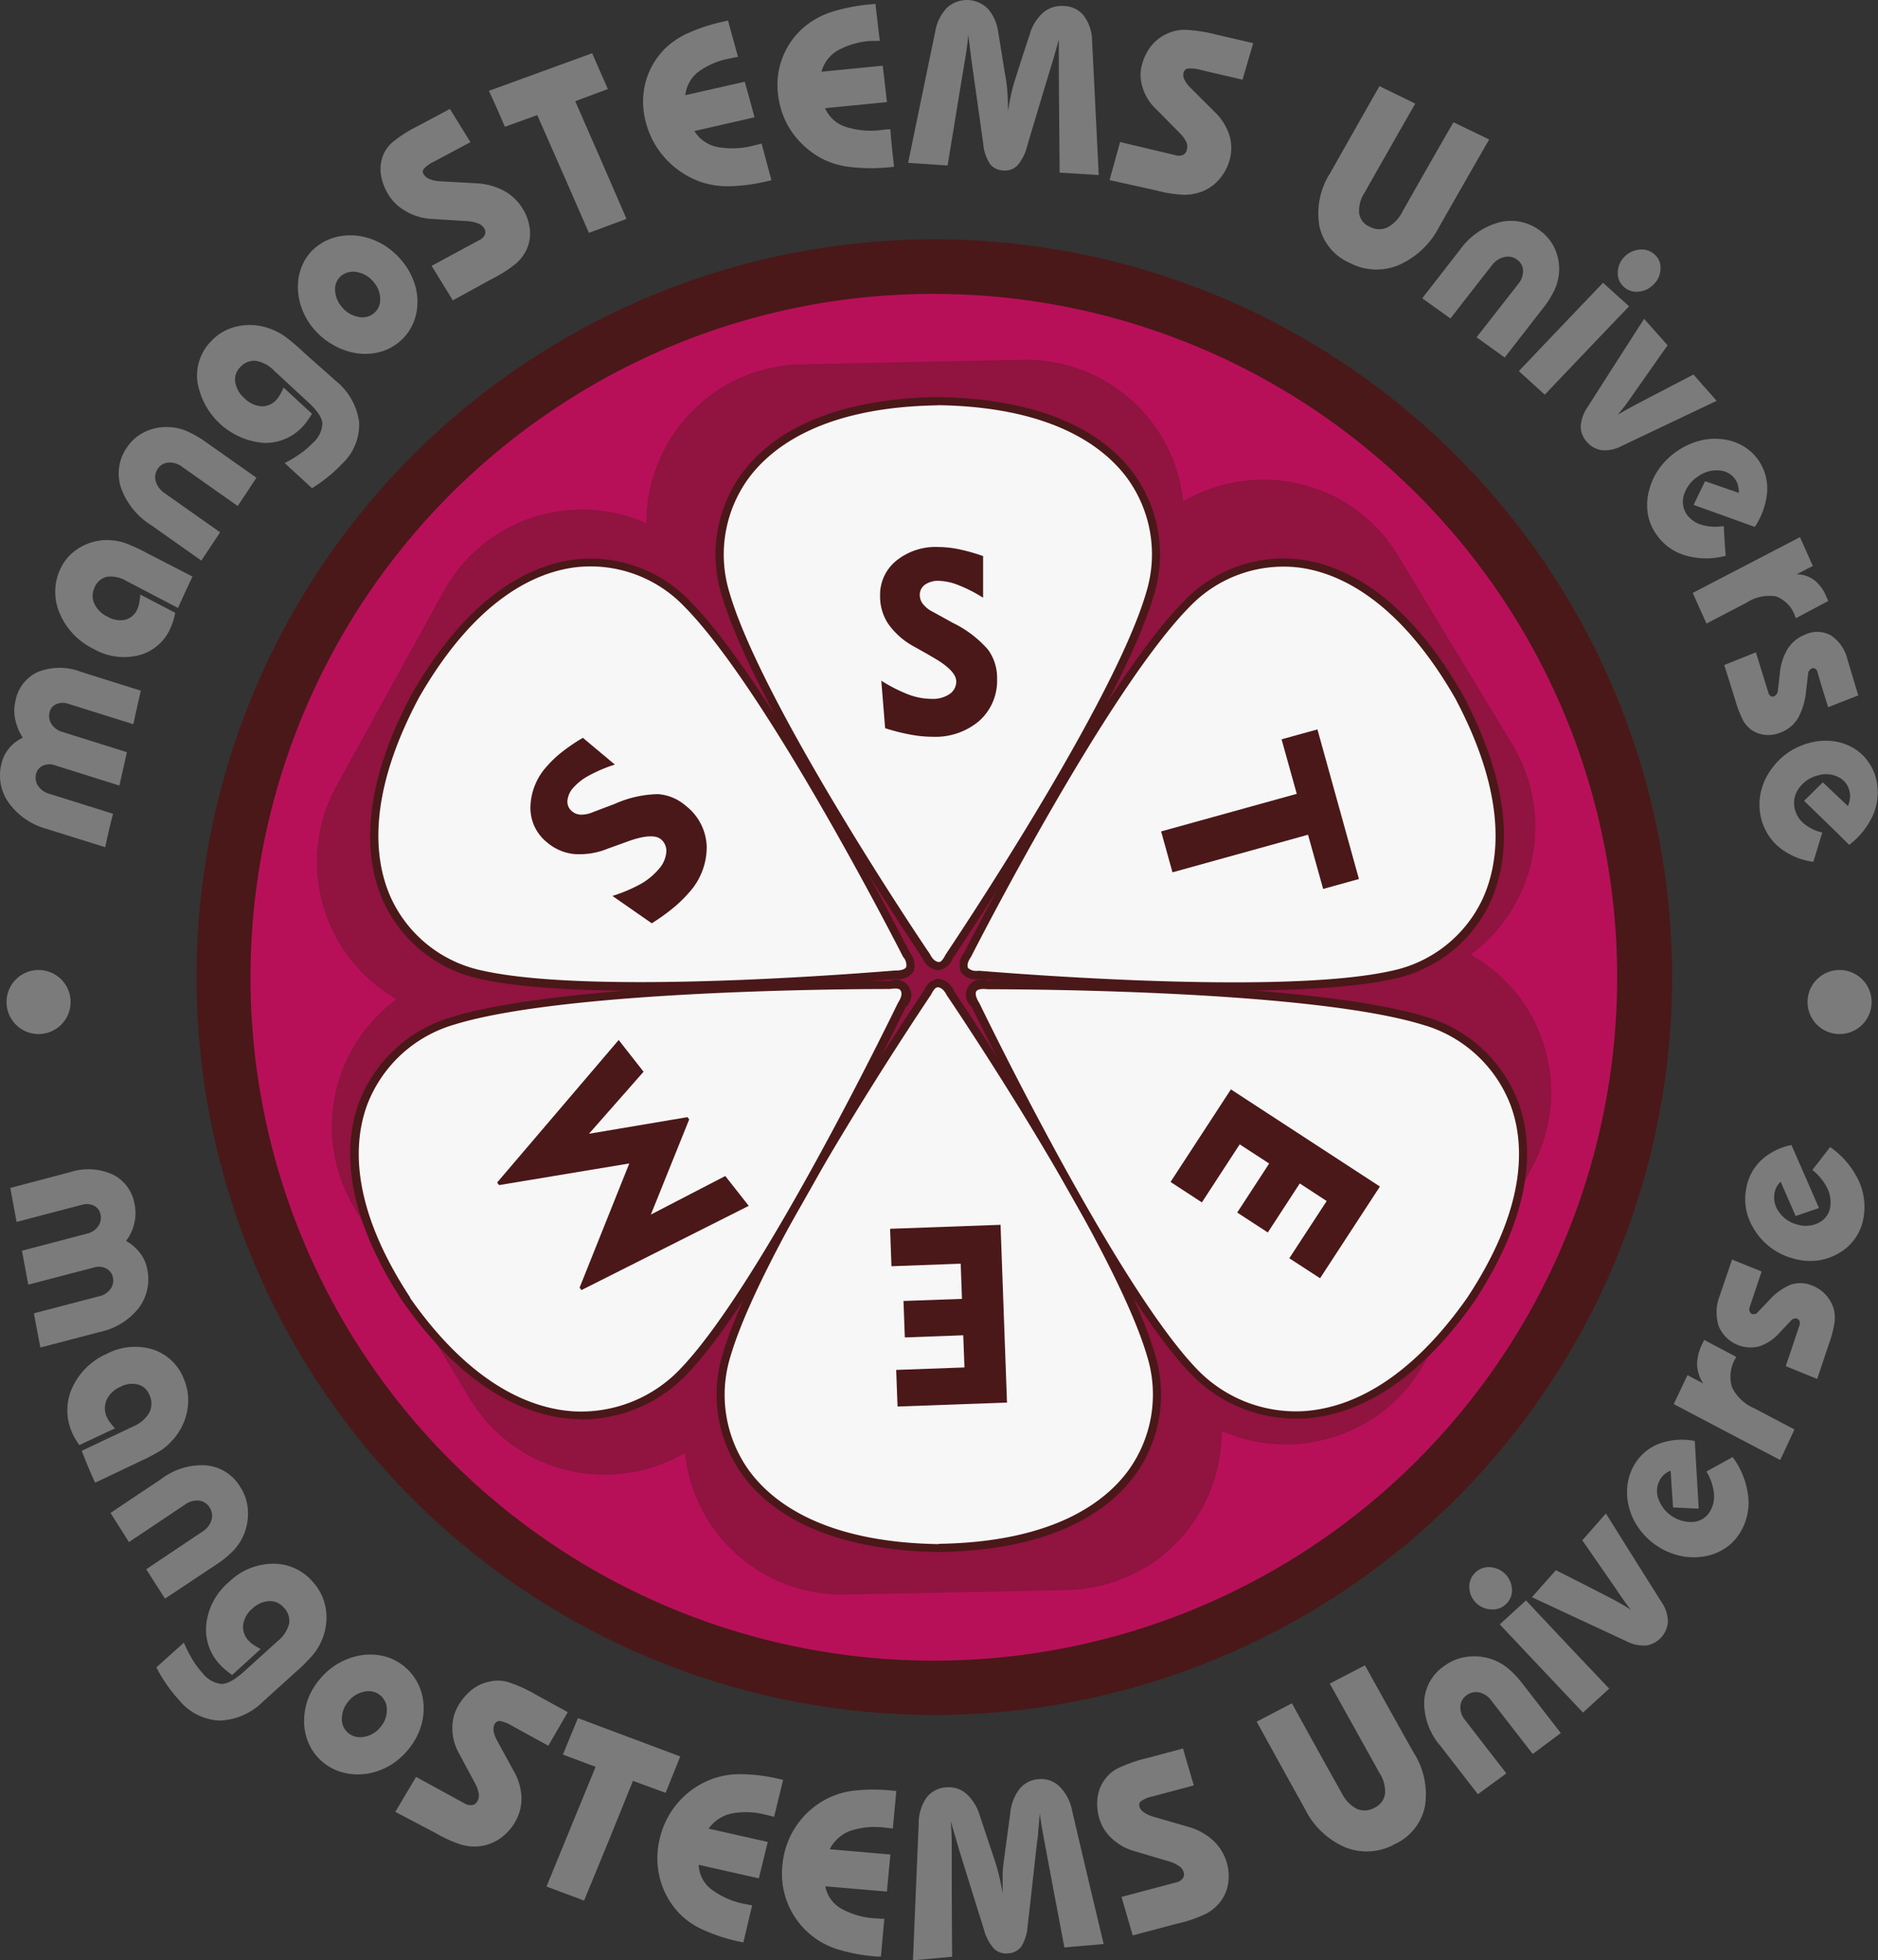 <svg id="圖層_1" data-name="圖層 1" xmlns="http://www.w3.org/2000/svg" viewBox="0 0 249.79 260.72"><rect x="0" y="0" width="249.79" height="260.72" fill="#333333" stroke="none"/><defs><style>.cls-1{fill:#7b7b7b;}.cls-2{fill:#b71059;}.cls-3{fill:#4a1818;}.cls-4{fill:#901340;}.cls-5{fill:#f7f7f7;}</style></defs><title>MSU_logo_circle (update)</title><path class="cls-1" d="M301.5,322.14l7.94-2.1a7.86,7.86,0,0,1,5.7.32,5.36,5.36,0,0,1,2.9,4,5.81,5.81,0,0,1-.05,2.49,6.24,6.24,0,0,1-1.09,2.34,5.88,5.88,0,0,1,1.85,1.6,4.85,4.85,0,0,1,.95,2.08,6.34,6.34,0,0,1-1.1,5.21,8.88,8.88,0,0,1-5.1,3.19l-8,2.09c-.29-1.52-.58-3-.86-4.55l8.74-2.28a2.5,2.5,0,0,0,1.43-.94,1.83,1.83,0,0,0,.34-1.51,1.66,1.66,0,0,0-.87-1.22,2.15,2.15,0,0,0-1.63-.15L303.89,335l-.84-4.51,8.7-2.29a2.4,2.4,0,0,0,1.42-.95,1.93,1.93,0,0,0,.34-1.54,1.64,1.64,0,0,0-.86-1.2,2.19,2.19,0,0,0-1.63-.13l-8.69,2.28C302.06,325.15,301.78,323.64,301.5,322.14Z" transform="translate(-300.13 -164.14)"/><path class="cls-1" d="M311,357.1l6.91-3.27A4.39,4.39,0,0,0,320,352a2.69,2.69,0,0,0,0-2.35,2.26,2.26,0,0,0-1.52-1.37,3.26,3.26,0,0,0-2.34.31,3.51,3.51,0,0,0-1.81,1.7,2.76,2.76,0,0,0,0,2.3,3.14,3.14,0,0,0,.37.64,10.2,10.2,0,0,0,.72.88l-4.74,2.23c-.22-.31-.41-.62-.58-.91a7.39,7.39,0,0,1-.42-.85,7.21,7.21,0,0,1,.08-5.91,9,9,0,0,1,4.55-4.46,8.11,8.11,0,0,1,6.12-.6,6.59,6.59,0,0,1,4.15,3.93,7.27,7.27,0,0,1,.45,4.25,7.94,7.94,0,0,1-2,3.94A7.67,7.67,0,0,1,321.6,357a24.6,24.6,0,0,1-2.82,1.49l-6,2.85C312.13,359.93,311.55,358.51,311,357.1Z" transform="translate(-300.13 -164.14)"/><path class="cls-1" d="M319.58,372.85l7.47-5a2.76,2.76,0,0,0,1.2-1.52,2,2,0,0,0-.24-1.69,1.9,1.9,0,0,0-1.41-.92,2.7,2.7,0,0,0-1.85.52l-7.47,5-2.45-3.88,6.79-4.54a8.85,8.85,0,0,1,6-1.78,5.91,5.91,0,0,1,4.48,2.89,6.29,6.29,0,0,1,1,3.06,7.18,7.18,0,0,1-.57,3.32,7,7,0,0,1-1.3,2,12.77,12.77,0,0,1-2.34,1.92l-6.81,4.53C321.23,375.45,320.41,374.15,319.58,372.85Z" transform="translate(-300.13 -164.14)"/><path class="cls-1" d="M335.18,390.39a8.62,8.62,0,0,1-5.84,2.59,7.39,7.39,0,0,1-5.41-2.75,19.63,19.63,0,0,1-3-4.33l3.66-3.29a17.66,17.66,0,0,0,1.12,2.22,11,11,0,0,0,1.3,1.76,3.76,3.76,0,0,0,2.58,1.52c.79,0,1.81-.58,3.06-1.71l4.42-4a4.34,4.34,0,0,0,1.52-2.34,2.53,2.53,0,0,0-.76-2.16,2.39,2.39,0,0,0-1.93-.81,3.58,3.58,0,0,0-2.21,1,3.43,3.43,0,0,0-1.22,2.16,2.61,2.61,0,0,0,.76,2.13,3.26,3.26,0,0,0,.57.49c.24.16.57.36,1,.59L331,386.92c-.34-.25-.65-.49-.9-.71a7.14,7.14,0,0,1-.68-.64,6.76,6.76,0,0,1-1.84-5.5,8.57,8.57,0,0,1,3-5.52,8.47,8.47,0,0,1,5.79-2.43,6.82,6.82,0,0,1,5.31,2.35,6.92,6.92,0,0,1,1.81,3.81,7.59,7.59,0,0,1-.69,4.3,7.41,7.41,0,0,1-1,1.6,22.23,22.23,0,0,1-2.27,2.28Z" transform="translate(-300.13 -164.14)"/><path class="cls-1" d="M342.62,387.53a9,9,0,0,1,5.48-3.23,7.79,7.79,0,0,1,3,.09,6.86,6.86,0,0,1,2.65,1.27,7,7,0,0,1,1.91,2.27,7.29,7.29,0,0,1,.8,2.9,8,8,0,0,1-.4,3.1,9,9,0,0,1-1.58,2.84,9.34,9.34,0,0,1-2.46,2.16,8.6,8.6,0,0,1-3,1.1,7.76,7.76,0,0,1-3.08-.1,6.89,6.89,0,0,1-2.7-1.29,6.59,6.59,0,0,1-1.86-2.24,7.23,7.23,0,0,1-.79-2.89,8.79,8.79,0,0,1,.42-3.16A8.94,8.94,0,0,1,342.62,387.53Zm3.82,2.93a3.54,3.54,0,0,0-.84,2.3,2.37,2.37,0,0,0,.91,1.92,2.51,2.51,0,0,0,2.14.44,3.51,3.51,0,0,0,2.11-1.31,3.39,3.39,0,0,0,.82-2.3,2.39,2.39,0,0,0-.93-1.94,2.46,2.46,0,0,0-2.11-.43A3.65,3.65,0,0,0,346.44,390.46Z" transform="translate(-300.13 -164.14)"/><path class="cls-1" d="M352.71,405.12l2.76-4.65,6.44,3.52a1.48,1.48,0,0,0,1,.23,1,1,0,0,0,.73-.54,1.49,1.49,0,0,0,.16-1,4.25,4.25,0,0,0-.48-1.35l-2.26-4.22a6.62,6.62,0,0,1-.76-3.11,5.72,5.72,0,0,1,.78-3,7.46,7.46,0,0,1,1.77-2.09,5.56,5.56,0,0,1,2.27-1.09,5,5,0,0,1,2.47,0,18.4,18.4,0,0,1,3.8,1.7l4.26,2.34-2.59,4.46-4.89-2.68a4.55,4.55,0,0,0-1.51-.6.71.71,0,0,0-.72.37,1.52,1.52,0,0,0-.16.95,4.05,4.05,0,0,0,.47,1.28c.75,1.37,1.49,2.74,2.24,4.1a7.56,7.56,0,0,1,1,3.51,6.14,6.14,0,0,1-.88,3.27,6.74,6.74,0,0,1-2,2.16,6,6,0,0,1-2.58,1,6.36,6.36,0,0,1-2.41-.16,16.65,16.65,0,0,1-3.49-1.55l-.28-.15Z" transform="translate(-300.13 -164.14)"/><path class="cls-1" d="M384.32,401q-3.22,8-6.5,15.92l-5-1.87q3.29-8,6.53-15.92L375,397.5c.66-1.62,1.32-3.23,2-4.85l13.61,5.1-1.95,4.84Z" transform="translate(-300.13 -164.14)"/><path class="cls-1" d="M399,422.49l-.55-.12a23.13,23.13,0,0,1-4.76-1.55,10.14,10.14,0,0,1-3.16-2.15,10.51,10.51,0,0,1-2.62-4.68,10.82,10.82,0,0,1,0-5.42,11.09,11.09,0,0,1,7.09-7.88,10.86,10.86,0,0,1,3.81-.58,22.48,22.48,0,0,1,4.94.63l.54.12-1.2,4.93-.43-.13-.66-.15a10.23,10.23,0,0,0-4.62-.16,5.09,5.09,0,0,0-3,2l7.87,1.77c-.4,1.61-.79,3.23-1.19,4.84l-8-1.8a4.27,4.27,0,0,0,1.61,3.2,10.54,10.54,0,0,0,4.5,2l.62.13.38.07Z" transform="translate(-300.13 -164.14)"/><path class="cls-1" d="M417.3,424.36l-.56,0a24.37,24.37,0,0,1-5-.9,10.52,10.52,0,0,1-7.53-11.34,10.93,10.93,0,0,1,5.88-8.73,10.59,10.59,0,0,1,3.7-1.1,23.45,23.45,0,0,1,5,0l.56.05c-.16,1.68-.31,3.36-.47,5l-.44-.06-.68-.07a10.26,10.26,0,0,0-4.61.46,5.07,5.07,0,0,0-2.66,2.42l8.07.7c-.16,1.64-.31,3.29-.46,4.93l-8.2-.7a4.33,4.33,0,0,0,2.07,2.94,10.61,10.61,0,0,0,4.76,1.33l.63.05.39,0Z" transform="translate(-300.13 -164.14)"/><path class="cls-1" d="M421.56,424.86q.38-9,.76-18.09a6.09,6.09,0,0,1,1-3.48,3.49,3.49,0,0,1,2.6-1.43,3.63,3.63,0,0,1,2.71.82,6.33,6.33,0,0,1,1.82,2.93q1,3,2,6c.19.58.38,1.22.55,1.93s.33,1.51.49,2.42c0-.92,0-1.74,0-2.47s.1-1.39.18-2l.84-6.25a6.17,6.17,0,0,1,1.24-3.19,3.57,3.57,0,0,1,2.52-1.28,3.47,3.47,0,0,1,2.81,1,6.23,6.23,0,0,1,1.66,3.24q2.07,8.85,4.19,17.69l-5.23.45c-.86-4.57-1.73-9.14-2.58-13.71-.14-.71-.26-1.41-.38-2.09s-.22-1.33-.31-2q-.12,1.41-.21,2.34c0,.61-.12,1.17-.18,1.65q-.6,5.46-1.22,10.93a6,6,0,0,1-.82,2.72,2.33,2.33,0,0,1-1.76.95,2.38,2.38,0,0,1-1.91-.63,6.29,6.29,0,0,1-1.33-2.54q-1.65-5.27-3.28-10.54c-.19-.64-.54-1.85-1.06-3.63l-.07-.22a36.81,36.81,0,0,1,.13,3.73,2.07,2.07,0,0,0,0,.36q0,7,.05,13.92Z" transform="translate(-300.13 -164.14)"/><path class="cls-1" d="M450.79,421.55q-.74-2.57-1.49-5.12l7.25-1.92a1.52,1.52,0,0,0,.89-.53.94.94,0,0,0,.12-.87,1.49,1.49,0,0,0-.62-.79,4.55,4.55,0,0,0-1.34-.62l-4.76-1.41a7.17,7.17,0,0,1-2.85-1.66,5.7,5.7,0,0,1-1.63-2.6,6.73,6.73,0,0,1-.26-2.67,5.14,5.14,0,0,1,.82-2.32,5,5,0,0,1,1.8-1.67,19.54,19.54,0,0,1,4-1.41l4.76-1.27c.47,1.64.95,3.27,1.44,4.91l-5.47,1.46a4.32,4.32,0,0,0-1.52.61.66.66,0,0,0-.25.74,1.48,1.48,0,0,0,.59.77,4.21,4.21,0,0,0,1.29.59l4.63,1.34a8.19,8.19,0,0,1,3.29,1.81,6.47,6.47,0,0,1,2,5.74,5.22,5.22,0,0,1-1.07,2.46,5.94,5.94,0,0,1-1.83,1.53,17.45,17.45,0,0,1-3.65,1.28l-.33.08Z" transform="translate(-300.13 -164.14)"/><path class="cls-1" d="M481.68,385.63q3.22,5.82,6.49,11.63a10.21,10.21,0,0,1,1.48,7.15,7.1,7.1,0,0,1-4,5,7.68,7.68,0,0,1-6.55.44,10.69,10.69,0,0,1-5.39-5.1q-3.24-5.82-6.43-11.63l4.69-2.44q3.28,6,6.61,11.92a4.69,4.69,0,0,0,2,2.11,2.58,2.58,0,0,0,2.35-.13,2.43,2.43,0,0,0,1.42-1.83,4.42,4.42,0,0,0-.72-2.77q-3.33-6-6.63-11.92Z" transform="translate(-300.13 -164.14)"/><path class="cls-1" d="M504,397.42q-2.76-3.54-5.5-7.09a2.72,2.72,0,0,0-1.6-1.09,2,2,0,0,0-1.69.37,1.93,1.93,0,0,0-.84,1.49,2.64,2.64,0,0,0,.63,1.81q2.73,3.54,5.49,7.09l-3.79,2.77c-1.66-2.15-3.33-4.3-5-6.45a8.77,8.77,0,0,1-2.14-5.87,6.05,6.05,0,0,1,2.65-4.72,6.49,6.49,0,0,1,3-1.23,7.24,7.24,0,0,1,3.37.33,7,7,0,0,1,2.08,1.16,13.22,13.22,0,0,1,2.07,2.2l5,6.45Z" transform="translate(-300.13 -164.14)"/><path class="cls-1" d="M496.39,377.25a3,3,0,0,1-.83-2.06,2.56,2.56,0,0,1,.84-1.93,2.52,2.52,0,0,1,2-.68,3.11,3.11,0,0,1,2.84,3,2.51,2.51,0,0,1-.82,1.93,2.56,2.56,0,0,1-2,.68A3,3,0,0,1,496.39,377.25Zm14.29,14.66q-5.56-5.87-11.07-11.73L503.1,377q5.5,5.87,11.07,11.73Z" transform="translate(-300.13 -164.14)"/><path class="cls-1" d="M514.15,376.58c.44.23.89.47,1.35.73s1,.56,1.53.92c-.29-.38-.6-.79-.92-1.24s-.66-.94-1-1.46L510.59,369l3.14-3.57q3.66,5.87,7.37,11.74a4.85,4.85,0,0,1,.88,2.56,3.43,3.43,0,0,1-2.86,3.26,5,5,0,0,1-2.65-.56l-12.58-5.86,3.18-3.59C509.43,374.15,511.78,375.37,514.15,376.58Z" transform="translate(-300.13 -164.14)"/><path class="cls-1" d="M530.59,357.93a10.94,10.94,0,0,1,2.08,5.34,7.6,7.6,0,0,1-1.21,4.9,6.38,6.38,0,0,1-2.05,2,7,7,0,0,1-2.8,1,8.15,8.15,0,0,1-3.15-.14,9.22,9.22,0,0,1-3-1.33,9.08,9.08,0,0,1-2.34-2.28,8.31,8.31,0,0,1-1.34-2.91,7.46,7.46,0,0,1-.16-3,6.83,6.83,0,0,1,1-2.73,6.48,6.48,0,0,1,3.25-2.65,8.88,8.88,0,0,1,4.68-.34l.52,9-3.41-.16c-.11-1.63-.22-3.26-.32-4.89a2.68,2.68,0,0,0-.76.43,2.63,2.63,0,0,0-.57.63,3,3,0,0,0-.33,2.59,4.62,4.62,0,0,0,4.63,3.17,2.82,2.82,0,0,0,2.2-1.3,3.9,3.9,0,0,0,.59-2.47,7,7,0,0,0-1-2.94Z" transform="translate(-300.13 -164.14)"/><path class="cls-1" d="M536.91,358.32q-7.11-3.72-14.16-7.44c.62-1.28,1.22-2.57,1.83-3.85l2.11,1.12a4.71,4.71,0,0,1-.83-2.48,6.31,6.31,0,0,1,.7-2.82l.24-.5,4.25,2.25-.08.19a4.87,4.87,0,0,0-.48,3.84,5.89,5.89,0,0,0,3,2.83l5.32,2.8C538.18,355.61,537.54,357,536.91,358.32Z" transform="translate(-300.13 -164.14)"/><path class="cls-1" d="M537.65,345.84q.9-2.65,1.78-5.29a1.15,1.15,0,0,0,.07-.66.57.57,0,0,0-.36-.37.52.52,0,0,0-.37,0,.61.61,0,0,0-.34.17l-1.59,1.69a6.23,6.23,0,0,1-2.73,1.83,4.59,4.59,0,0,1-5.38-2.7,6.05,6.05,0,0,1,.15-4.07q.82-2.4,1.63-4.78l3.93,1.59L532.85,338a.75.75,0,0,0,0,.55.54.54,0,0,0,.34.35.61.61,0,0,0,.36,0,.45.45,0,0,0,.31-.17l1.53-1.6a7.81,7.81,0,0,1,2.93-2.13,4.06,4.06,0,0,1,2.9.14,4.77,4.77,0,0,1,2.81,3.09,4.88,4.88,0,0,1,.12,1.72,14.63,14.63,0,0,1-.76,2.94l-1.56,4.65Z" transform="translate(-300.13 -164.14)"/><path class="cls-1" d="M543.55,316.7a11.32,11.32,0,0,1,3.75,4.36,8.33,8.33,0,0,1,.68,5.12,6.64,6.64,0,0,1-3.23,4.61,7.5,7.5,0,0,1-2.85,1,8.11,8.11,0,0,1-3.12-.23,8.77,8.77,0,0,1-2.91-1.33,8.61,8.61,0,0,1-2.24-2.3,8,8,0,0,1-1.22-2.81,7.43,7.43,0,0,1,0-3,6.66,6.66,0,0,1,2-3.69,8.28,8.28,0,0,1,4-2l3.66,8.38-3.1,1.06q-1-2.28-2-4.56a3.05,3.05,0,0,0-.53.68,2.78,2.78,0,0,0-.28.81,3.27,3.27,0,0,0,.63,2.59,4.14,4.14,0,0,0,2.43,1.62,3.78,3.78,0,0,0,2.83-.25,2.76,2.76,0,0,0,1.5-2,4.27,4.27,0,0,0-.36-2.56,7.12,7.12,0,0,0-2-2.45Z" transform="translate(-300.13 -164.14)"/><path class="cls-1" d="M314.12,276.82l-7.83-2.45a9.18,9.18,0,0,1-4.94-3.38,6.24,6.24,0,0,1-1.07-5.09,5.08,5.08,0,0,1,1-2.17,5.18,5.18,0,0,1,1.88-1.47,7.38,7.38,0,0,1-1-2.41,5.45,5.45,0,0,1,0-2.34,5.29,5.29,0,0,1,3-4,7.88,7.88,0,0,1,5.78,0l7.92,2.49c-.34,1.49-.68,3-1,4.46l-8.63-2.71a2.21,2.21,0,0,0-1.63.05,1.55,1.55,0,0,0-.89,1.15,1.91,1.91,0,0,0,.3,1.53,2.5,2.5,0,0,0,1.4,1l8.6,2.7-1,4.44-8.58-2.7a2.12,2.12,0,0,0-1.63.07,1.63,1.63,0,0,0-.89,1.17,1.91,1.91,0,0,0,.31,1.53,2.57,2.57,0,0,0,1.39,1l8.56,2.68C314.77,273.86,314.44,275.34,314.12,276.82Z" transform="translate(-300.13 -164.14)"/><path class="cls-1" d="M323.81,245,317,241.44a4.13,4.13,0,0,0-2.66-.59,2.34,2.34,0,0,0-1.65,1.49,2.44,2.44,0,0,0,0,2.11,3.64,3.64,0,0,0,1.75,1.71,3.25,3.25,0,0,0,2.38.4,2.43,2.43,0,0,0,1.61-1.48,4.07,4.07,0,0,0,.21-.71,9.38,9.38,0,0,0,.15-1.15l4.65,2.42c-.07.38-.17.73-.26,1.05a8.66,8.66,0,0,1-.33.88,6.3,6.3,0,0,1-4.21,3.71,8.13,8.13,0,0,1-6.09-.85,9.23,9.23,0,0,1-4.44-4.63,7.14,7.14,0,0,1,0-5.88,6.37,6.37,0,0,1,2.72-3A7,7,0,0,1,315,236a7.16,7.16,0,0,1,1.83.39,22.71,22.71,0,0,1,2.9,1.34l6,3.09Q324.74,242.91,323.81,245Z" transform="translate(-300.13 -164.14)"/><path class="cls-1" d="M331.75,231.44l-7.38-5.2a2.75,2.75,0,0,0-1.84-.58,1.8,1.8,0,0,0-1.42.85,1.94,1.94,0,0,0-.26,1.67,2.9,2.9,0,0,0,1.19,1.56l7.37,5.2q-1.26,1.88-2.5,3.76l-6.7-4.73a9.68,9.68,0,0,1-4-5,6,6,0,0,1,.8-5.31,5.85,5.85,0,0,1,2.35-2.06,6.63,6.63,0,0,1,3.22-.66,7,7,0,0,1,2.31.5,14,14,0,0,1,2.64,1.51l6.71,4.73Z" transform="translate(-300.13 -164.14)"/><path class="cls-1" d="M344.82,214.82a8.45,8.45,0,0,1,3.08,5.52,7.16,7.16,0,0,1-2.27,5.49,19.83,19.83,0,0,1-4,3.24L338,225.73a18.5,18.5,0,0,0,2.1-1.27,11.36,11.36,0,0,0,1.63-1.4,3.63,3.63,0,0,0,1.28-2.64c-.07-.78-.73-1.74-2-2.89l-4.39-4.06a4.41,4.41,0,0,0-2.48-1.34,2.47,2.47,0,0,0-2.09.88,2.26,2.26,0,0,0-.62,2,3.62,3.62,0,0,0,1.23,2.11,3.56,3.56,0,0,0,2.26,1.06,2.54,2.54,0,0,0,2-.9,3.34,3.34,0,0,0,.43-.59c.14-.25.31-.59.5-1l3.78,3.49c-.22.36-.43.67-.63.94a6.3,6.3,0,0,1-.57.71,6.7,6.7,0,0,1-5.29,2.21,9.72,9.72,0,0,1-8.75-8.12,6.53,6.53,0,0,1,1.83-5.41,6.69,6.69,0,0,1,3.64-2,7.7,7.7,0,0,1,4.37.42,8.24,8.24,0,0,1,1.71.89,25.83,25.83,0,0,1,2.48,2.09Z" transform="translate(-300.13 -164.14)"/><path class="cls-1" d="M341.82,207.83a9.1,9.1,0,0,1-1.6-2.81,8.41,8.41,0,0,1-.46-3.12,7.08,7.08,0,0,1,.75-2.85,6.27,6.27,0,0,1,1.84-2.19,6.87,6.87,0,0,1,2.7-1.24,7.91,7.91,0,0,1,3.07-.06,9.1,9.1,0,0,1,3,1.13,9.81,9.81,0,0,1,2.49,2.16,9.27,9.27,0,0,1,1.6,2.82,7.7,7.7,0,0,1,.43,3.07,6.87,6.87,0,0,1-.77,2.85,6.56,6.56,0,0,1-1.88,2.22,6.65,6.65,0,0,1-2.64,1.22,7.75,7.75,0,0,1-3,.06,9,9,0,0,1-3-1.13A9.41,9.41,0,0,1,341.82,207.83Zm3.75-2.9a3.67,3.67,0,0,0,2.11,1.33,2.44,2.44,0,0,0,2.11-.4,2.32,2.32,0,0,0,.91-1.9,3.43,3.43,0,0,0-.85-2.28,3.7,3.7,0,0,0-2.12-1.33,2.54,2.54,0,0,0-2.14.42,2.24,2.24,0,0,0-.89,1.88A3.54,3.54,0,0,0,345.57,204.93Z" transform="translate(-300.13 -164.14)"/><path class="cls-1" d="M360.36,204.09l-2.82-4.59,6.38-3.45a1.43,1.43,0,0,0,.71-.71.94.94,0,0,0-.12-.86,1.58,1.58,0,0,0-.8-.63,4.5,4.5,0,0,0-1.46-.3l-4.94-.31a7.45,7.45,0,0,1-3.18-1,6.29,6.29,0,0,1-2.3-2.15,7.14,7.14,0,0,1-1-2.53,4.94,4.94,0,0,1,.14-2.42,4.46,4.46,0,0,1,1.27-2,17.1,17.1,0,0,1,3.46-2.23l4.27-2.28q1.38,2.22,2.73,4.42l-4.89,2.61a4.21,4.21,0,0,0-1.3.92.63.63,0,0,0,0,.78,1.59,1.59,0,0,0,.78.61,4.48,4.48,0,0,0,1.4.28l4.83.27a8.63,8.63,0,0,1,3.65,1,6.64,6.64,0,0,1,2.49,2.39,6.43,6.43,0,0,1,.94,2.7,5.1,5.1,0,0,1-.38,2.61,5.7,5.7,0,0,1-1.34,1.87,16.6,16.6,0,0,1-3.13,2.05l-.29.15Z" transform="translate(-300.13 -164.14)"/><path class="cls-1" d="M376.64,177.6q3.44,7.83,6.82,15.65l-5,1.86q-3.41-7.83-6.87-15.66L367.28,181q-1-2.39-2.12-4.78l13.73-5c.7,1.59,1.4,3.17,2.09,4.76Z" transform="translate(-300.13 -164.14)"/><path class="cls-1" d="M402.74,188.11l-.54.13a24.75,24.75,0,0,1-4.95.67,11.37,11.37,0,0,1-3.85-.55,11.67,11.67,0,0,1-4.63-3,11.26,11.26,0,0,1-2.68-4.75,10.47,10.47,0,0,1-.15-5.32,9.91,9.91,0,0,1,2.55-4.59,10.32,10.32,0,0,1,3.15-2.15A23.78,23.78,0,0,1,396.4,167l.56-.13q.66,2.41,1.33,4.83l-.45.08-.66.14a10.23,10.23,0,0,0-4.24,1.83,4.59,4.59,0,0,0-1.66,3.05l7.91-1.79q.66,2.36,1.3,4.73l-8,1.83a4.67,4.67,0,0,0,3,2.11,11,11,0,0,0,4.95-.2l.61-.15.38-.09Z" transform="translate(-300.13 -164.14)"/><path class="cls-1" d="M419.05,186.32l-.56.06a24.2,24.2,0,0,1-5,0,11.18,11.18,0,0,1-3.75-1,11.34,11.34,0,0,1-4.16-3.52,10.72,10.72,0,0,1-1.94-5,10.08,10.08,0,0,1,3.9-9.48,10.87,10.87,0,0,1,3.46-1.73,24.25,24.25,0,0,1,5-.94l.57-.06c.19,1.64.38,3.29.58,4.93l-.46,0-.69,0a10.51,10.51,0,0,0-4.48,1.29,4.74,4.74,0,0,0-2.13,2.81l8.15-.8c.19,1.61.38,3.23.56,4.84l-8.23.81a4.55,4.55,0,0,0,2.67,2.46,11.17,11.17,0,0,0,5,.42l.63-.07.39,0C418.67,183,418.86,184.67,419.05,186.32Z" transform="translate(-300.13 -164.14)"/><path class="cls-1" d="M420.92,185.8q1.79-8.72,3.6-17.43a6,6,0,0,1,1.6-3.23,3.93,3.93,0,0,1,5.45.21,6,6,0,0,1,1.34,3.11c.33,2,.65,4.08,1,6.12.1.58.17,1.23.22,1.94s.07,1.52.07,2.42c.14-.89.29-1.69.45-2.39a17.72,17.72,0,0,1,.52-1.9c.63-2,1.28-4,1.92-5.93a6.06,6.06,0,0,1,1.8-2.91,3.78,3.78,0,0,1,2.77-.87,3.46,3.46,0,0,1,2.66,1.33,5.77,5.77,0,0,1,1.07,3.39q.45,8.88.88,17.76l-5.2-.32q-.06-6.84-.11-13.67c0-.72,0-1.41,0-2.09s0-1.32,0-1.94l-.62,2.23c-.18.6-.33,1.12-.48,1.58q-1.58,5.22-3.13,10.43a6.11,6.11,0,0,1-1.28,2.51,2.35,2.35,0,0,1-1.9.66,2.29,2.29,0,0,1-1.76-.89,5.87,5.87,0,0,1-.88-2.65q-.75-5.36-1.51-10.72c-.09-.64-.24-1.87-.47-3.67l0-.23c-.07,1-.24,2.22-.48,3.64a2.81,2.81,0,0,0-.06.35c-.75,4.5-1.48,9-2.22,13.51Z" transform="translate(-300.13 -164.14)"/><path class="cls-1" d="M447.71,188.09c.47-1.69.94-3.37,1.4-5.06l7.29,1.73a1.6,1.6,0,0,0,1.05,0A1,1,0,0,0,458,184a1.4,1.4,0,0,0-.1-1,4,4,0,0,0-.84-1.15l-3.38-3.42a6.48,6.48,0,0,1-1.6-2.73,5.31,5.31,0,0,1-.05-3,6.89,6.89,0,0,1,1.19-2.41,5.66,5.66,0,0,1,2-1.6,5.56,5.56,0,0,1,2.48-.59,20.42,20.42,0,0,1,4.25.65l4.87,1.13q-.72,2.43-1.42,4.86l-5.57-1.3a5,5,0,0,0-1.65-.19.72.72,0,0,0-.62.53,1.35,1.35,0,0,0,.1.93,4.08,4.08,0,0,0,.81,1.1l3.31,3.3a7.41,7.41,0,0,1,1.88,3.06,5.83,5.83,0,0,1,0,3.31,6.46,6.46,0,0,1-1.37,2.52,5.79,5.79,0,0,1-2.24,1.6,6.9,6.9,0,0,1-2.39.45,17.29,17.29,0,0,1-3.82-.6l-.32-.07Z" transform="translate(-300.13 -164.14)"/><path class="cls-1" d="M498.2,182.69q-3.34,5.82-6.64,11.61a11.05,11.05,0,0,1-5.42,5.11,7.66,7.66,0,0,1-6.52-.32,6.94,6.94,0,0,1-4-4.87,9.93,9.93,0,0,1,1.43-7.05q3.26-5.78,6.56-11.57l4.76,2.32q-3.4,5.94-6.75,11.86a4.35,4.35,0,0,0-.71,2.75,2.29,2.29,0,0,0,1.39,1.76,2.65,2.65,0,0,0,2.37.1,4.82,4.82,0,0,0,2-2.11q3.36-5.94,6.78-11.88Z" transform="translate(-300.13 -164.14)"/><path class="cls-1" d="M496.53,209l5.53-7.08a2.67,2.67,0,0,0,.65-1.8,1.82,1.82,0,0,0-.81-1.45,2,2,0,0,0-1.7-.34,2.88,2.88,0,0,0-1.63,1.09q-2.77,3.54-5.52,7.08l-3.75-2.69,5-6.43a9.53,9.53,0,0,1,5.24-3.67,6.39,6.39,0,0,1,5.4,1.08,6.08,6.08,0,0,1,2,2.44,6.52,6.52,0,0,1,.55,3.22,6.66,6.66,0,0,1-.6,2.26,12.74,12.74,0,0,1-1.62,2.54l-5,6.44Z" transform="translate(-300.13 -164.14)"/><path class="cls-1" d="M502.15,213.5q5.57-5.87,11.2-11.75l3.46,3.13q-5.65,5.9-11.21,11.75Zm14-15.16a3.13,3.13,0,0,1,2.05-1,2.52,2.52,0,0,1,2,.64,2.3,2.3,0,0,1,.79,1.9,2.92,2.92,0,0,1-.88,2.05,3.18,3.18,0,0,1-2,1,2.52,2.52,0,0,1-2-.64,2.37,2.37,0,0,1-.8-1.9A3,3,0,0,1,516.15,198.34Z" transform="translate(-300.13 -164.14)"/><path class="cls-1" d="M517.32,216.63c-.28.41-.58.83-.89,1.26s-.7.89-1.12,1.4l1.34-.77,1.59-.85,7.14-3.72c1,1.17,2.06,2.33,3.08,3.5l-12.62,6a4.89,4.89,0,0,1-2.63.57,3.13,3.13,0,0,1-2-1.1,3,3,0,0,1-.83-2.09,5,5,0,0,1,.91-2.54q3.73-5.86,7.52-11.74c1.05,1.17,2.08,2.34,3.12,3.51Z" transform="translate(-300.13 -164.14)"/><path class="cls-1" d="M529.66,238.06a10,10,0,0,1-5.54-.1,7.09,7.09,0,0,1-3.85-3,6.56,6.56,0,0,1-1-2.7,7.48,7.48,0,0,1,.23-3,8.64,8.64,0,0,1,1.39-2.9,9.54,9.54,0,0,1,2.38-2.27,9.38,9.38,0,0,1,3-1.35,8.16,8.16,0,0,1,3.15-.16,7,7,0,0,1,2.75,1,6.43,6.43,0,0,1,2,2,6.67,6.67,0,0,1,1,4.07,10.06,10.06,0,0,1-1.63,4.57l-8.15-2.93,1.53-3.15,4.48,1.55a2.81,2.81,0,0,0-.08-.88A2.24,2.24,0,0,0,531,228a2.75,2.75,0,0,0-2.16-1.28,4.11,4.11,0,0,0-2.83.77,4.53,4.53,0,0,0-1.87,2.38,3,3,0,0,0,.26,2.56,3.64,3.64,0,0,0,2,1.49,6.4,6.4,0,0,0,3,.18C529.47,235.41,529.56,236.73,529.66,238.06Z" transform="translate(-300.13 -164.14)"/><path class="cls-1" d="M525.28,243l14.26-7.42,1.71,3.83-2.15,1.11a4,4,0,0,1,2.35.78,5.53,5.53,0,0,1,1.63,2.27l.22.5L539,246.36l-.08-.19a4.33,4.33,0,0,0-2.53-2.7,5.5,5.5,0,0,0-3.94.82l-5.34,2.78C526.49,245.72,525.89,244.38,525.28,243Z" transform="translate(-300.13 -164.14)"/><path class="cls-1" d="M533.68,250.9c.54,1.76,1.09,3.52,1.63,5.28a1.07,1.07,0,0,0,.33.54.47.47,0,0,0,.49,0,.66.66,0,0,0,.29-.24,1,1,0,0,0,.17-.37l.27-2.4a7.52,7.52,0,0,1,1.07-3.31,4.84,4.84,0,0,1,2.32-1.87,3.76,3.76,0,0,1,3.41.12,5.3,5.3,0,0,1,2.2,3.2q.72,2.4,1.43,4.78l-4,1.57c-.48-1.57-1-3.15-1.43-4.72a.71.71,0,0,0-.31-.42.52.52,0,0,0-.47,0,.65.65,0,0,0-.29.24.67.67,0,0,0-.15.35c-.09.77-.18,1.53-.28,2.29a9.35,9.35,0,0,1-1.07,3.7,4.59,4.59,0,0,1-2.33,1.93,4.29,4.29,0,0,1-2.06.31,3.94,3.94,0,0,1-1.85-.69A4.27,4.27,0,0,1,532,260a15.72,15.72,0,0,1-1.08-2.79q-.72-2.31-1.45-4.62Z" transform="translate(-300.13 -164.14)"/><path class="cls-1" d="M541.32,278.76a9,9,0,0,1-4.81-2.16,7.29,7.29,0,0,1-2.27-4.34,7.55,7.55,0,0,1,.14-2.95,8.18,8.18,0,0,1,1.31-2.81,9.1,9.1,0,0,1,2.28-2.27,9.33,9.33,0,0,1,2.93-1.31,8.38,8.38,0,0,1,3.09-.2,7.09,7.09,0,0,1,2.81,1,6.34,6.34,0,0,1,2,2,6.62,6.62,0,0,1,1,2.68,7.54,7.54,0,0,1-.62,4.31,10.4,10.4,0,0,1-3.09,3.8c-2-2-4-3.91-6-5.86l2.49-2.46,3.33,3.15a3.2,3.2,0,0,0,.26-.87,2.54,2.54,0,0,0,0-.87,2.71,2.71,0,0,0-1.41-2.05,3.61,3.61,0,0,0-2.76-.3,4.35,4.35,0,0,0-2.5,1.6,3.28,3.28,0,0,0-.71,2.56,3.65,3.65,0,0,0,1.15,2.16,5.57,5.57,0,0,0,2.57,1.29Z" transform="translate(-300.13 -164.14)"/><path class="cls-1" d="M309.52,297.41a4.26,4.26,0,1,1-4.26-4.26A4.26,4.26,0,0,1,309.52,297.41Z" transform="translate(-300.13 -164.14)"/><path class="cls-1" d="M549.07,297.41a4.26,4.26,0,1,1-4.26-4.26A4.26,4.26,0,0,1,549.07,297.41Z" transform="translate(-300.13 -164.14)"/><path class="cls-2" d="M374.55,213.77a94.51,94.51,0,1,0,130.12,30.52,94.51,94.51,0,0,0-130.12-30.52" transform="translate(-300.13 -164.14)"/><path class="cls-3" d="M424.51,392.23a98.13,98.13,0,1,1,51.57-14.71,98.19,98.19,0,0,1-51.57,14.71m-.31-189a90.3,90.3,0,0,0-47.72,13.62h0a90.89,90.89,0,1,0,47.72-13.62" transform="translate(-300.13 -164.14)"/><path class="cls-4" d="M364.25,299.76a21,21,0,0,1-19.33-31.18l14.19-25.77a21,21,0,0,1,23.34-10.32,20.79,20.79,0,0,1,13,9.44L429.36,297Z" transform="translate(-300.13 -164.14)"/><path class="cls-4" d="M350.38,271.59l14.19-25.78a14.82,14.82,0,0,1,25.6-.62l28.33,46L364,293.54a14.81,14.81,0,0,1-13.61-22" transform="translate(-300.13 -164.14)"/><path class="cls-4" d="M391.68,357.12a21.28,21.28,0,0,1-16.11,2.57,20.85,20.85,0,0,1-13-9.57l-15.23-25.18A21,21,0,0,1,364.74,293l64.63-1.81L399.21,349a21,21,0,0,1-7.53,8.15" transform="translate(-300.13 -164.14)"/><path class="cls-4" d="M367.87,346.9l-15.22-25.18a14.82,14.82,0,0,1,12.27-22.48l54-1.52-25.26,48.37a14.82,14.82,0,0,1-25.82.81" transform="translate(-300.13 -164.14)"/><path class="cls-4" d="M452.63,372.5A21,21,0,0,1,442,375.63l-29.41.59a21,21,0,0,1-18.94-31l30.74-56.88,34.95,55a20.8,20.8,0,0,1,2.77,15.92,21.26,21.26,0,0,1-9.45,13.28" transform="translate(-300.13 -164.14)"/><path class="cls-4" d="M441.85,369.4l-29.42.6a14.83,14.83,0,0,1-13.34-21.87l25.71-47.54,29.26,46.05a14.82,14.82,0,0,1-12.21,22.76" transform="translate(-300.13 -164.14)"/><path class="cls-4" d="M389.39,244.88A20.85,20.85,0,0,1,386.61,229a21.33,21.33,0,0,1,9.46-13.29,21.09,21.09,0,0,1,10.65-3.12l29.42-.6A21,21,0,0,1,455.08,243l-30.74,56.88Z" transform="translate(-300.13 -164.14)"/><path class="cls-4" d="M394.64,241.54a14.82,14.82,0,0,1,12.21-22.76l29.42-.6A14.81,14.81,0,0,1,449.6,240l-25.7,47.55Z" transform="translate(-300.13 -164.14)"/><path class="cls-4" d="M482.27,353.11a21.3,21.3,0,0,1-16,2.58,20.81,20.81,0,0,1-13-9.45l-33.89-55.06,65.11-2.76a21,21,0,0,1,19.33,31.17l-14.19,25.78a21.17,21.17,0,0,1-7.32,7.74" transform="translate(-300.13 -164.14)"/><path class="cls-4" d="M498.32,316.59l-14.19,25.77a14.82,14.82,0,0,1-25.6.63L430.2,297l54.51-2.31a14.81,14.81,0,0,1,13.61,21.95" transform="translate(-300.13 -164.14)"/><path class="cls-4" d="M494.45,292A21.17,21.17,0,0,1,484,295.16L419.33,297l30.16-57.76a21.07,21.07,0,0,1,7.53-8.16,21.33,21.33,0,0,1,16.11-2.56,20.81,20.81,0,0,1,13,9.57l15.23,25.17A21.15,21.15,0,0,1,494.45,292" transform="translate(-300.13 -164.14)"/><path class="cls-4" d="M483.78,288.94l-54,1.51L455,242.09a14.81,14.81,0,0,1,25.81-.81l15.23,25.17a14.82,14.82,0,0,1-12.27,22.49" transform="translate(-300.13 -164.14)"/><path class="cls-5" d="M424.87,217.5c-25.1.39-31.45,14.63-28.23,25.64,4.51,15.42,26.71,48.2,26.71,48.2.42.86.95,1.26,1.52,1.31s1.09-.45,1.52-1.31c0,0,22.19-32.78,26.7-48.2,3.22-11-3.13-25.25-28.22-25.64" transform="translate(-300.13 -164.14)"/><path class="cls-3" d="M424.92,293.2a2.55,2.55,0,0,1-2.07-1.61c-.18-.27-22.25-33-26.73-48.3a18.33,18.33,0,0,1,2.68-16.17c3.33-4.51,10.55-9.93,26.06-10.17h0c15.52.24,22.74,5.66,26.06,10.17a18.37,18.37,0,0,1,2.69,16.17c-4.48,15.33-26.56,48-26.78,48.36a2.46,2.46,0,0,1-1.92,1.55m-.05-75.15c-15.06.23-22,5.42-25.18,9.72A17.24,17.24,0,0,0,397.17,243c4.43,15.16,26.41,47.73,26.63,48,.35.7.71,1,1.12,1.08s.66-.38,1-1c.25-.39,22.23-33,26.66-48.12a17.24,17.24,0,0,0-2.51-15.21c-3.18-4.3-10.13-9.49-25.18-9.72" transform="translate(-300.13 -164.14)"/><path class="cls-5" d="M425,370c25.09-.39,31.44-14.64,28.22-25.64-4.51-15.42-26.7-48.21-26.7-48.21-.43-.86-1-1.26-1.52-1.31s-1.09.45-1.52,1.31c0,0-22.2,32.79-26.71,48.21-3.21,11,3.13,25.25,28.23,25.64" transform="translate(-300.13 -164.14)"/><path class="cls-3" d="M424.93,294.31a2.54,2.54,0,0,1,2.07,1.62c.19.27,22.26,33,26.74,48.29a18.31,18.31,0,0,1-2.69,16.17c-3.32,4.51-10.54,9.93-26.05,10.17h0c-15.51-.24-22.73-5.66-26.05-10.17a18.31,18.31,0,0,1-2.69-16.17c4.48-15.32,26.55-48,26.77-48.35a2.48,2.48,0,0,1,1.92-1.56m.06,75.16c15.05-.24,22-5.42,25.18-9.73a17.24,17.24,0,0,0,2.52-15.21c-4.44-15.16-26.42-47.72-26.64-48-.35-.69-.71-1-1.12-1.07s-.66.38-1,1c-.26.39-22.24,32.95-26.67,48.11a17.24,17.24,0,0,0,2.52,15.21c3.18,4.31,10.12,9.49,25.18,9.73" transform="translate(-300.13 -164.14)"/><path class="cls-3" d="M417.35,254.67a20.21,20.21,0,0,0,3.72,1.88,8.81,8.81,0,0,0,3,.54,3.93,3.93,0,0,0,2.36-.64,2,2,0,0,0,.89-1.66c0-1-1.06-2.06-3.16-3.26l-.79-.46-1.6-.9a10.06,10.06,0,0,1-3.46-3,6.58,6.58,0,0,1-1.12-3.77,5.82,5.82,0,0,1,2.15-4.68,8.3,8.3,0,0,1,5.56-1.83,14.43,14.43,0,0,1,2.73.29,24.67,24.67,0,0,1,3.26.92v5.54a18.48,18.48,0,0,0-3.24-1.66,7.67,7.67,0,0,0-2.61-.59,3.09,3.09,0,0,0-1.88.51,1.66,1.66,0,0,0-.69,1.4,1.91,1.91,0,0,0,.41,1.16,3.61,3.61,0,0,0,1.23,1l2.77,1.53a14.65,14.65,0,0,1,4.67,3.56,6.34,6.34,0,0,1,1.2,3.87,7.16,7.16,0,0,1-2.35,5.58,9,9,0,0,1-6.26,2.13,15.88,15.88,0,0,1-2.87-.28,26.6,26.6,0,0,1-3.41-.86Z" transform="translate(-300.13 -164.14)"/><path class="cls-5" d="M355.39,256.69c-11.83,22.14-2.44,34.59,8.74,37.11,15.67,3.53,55.11,0,55.11,0a2,2,0,0,0,1.88-.7,2,2,0,0,0-.41-2s-17.91-35.31-29.21-46.73c-8.07-8.15-23.6-9.5-36.11,12.26" transform="translate(-300.13 -164.14)"/><path class="cls-3" d="M385.42,295.91c-8.23,0-16.17-.39-21.41-1.57a18.36,18.36,0,0,1-12.84-10.19c-2.33-5.1-3.57-14,3.74-27.72v0c7.73-13.44,16-17.13,21.53-17.85a18.31,18.31,0,0,1,15.45,5.49c11.23,11.35,29.13,46.51,29.31,46.86a2.47,2.47,0,0,1,.43,2.43,2.57,2.57,0,0,1-2.42,1c-.21,0-17.58,1.54-33.79,1.54m-29.55-39c-7.09,13.29-5.93,21.88-3.7,26.74a17.24,17.24,0,0,0,12.08,9.58c15.41,3.47,54.54,0,54.94,0,.77,0,1.25-.12,1.48-.46a1.63,1.63,0,0,0-.41-1.34c-.22-.42-18-35.42-29.15-46.65a17.25,17.25,0,0,0-14.52-5.17c-5.31.69-13.21,4.25-20.72,17.3" transform="translate(-300.13 -164.14)"/><path class="cls-5" d="M494.14,256.69c11.83,22.14,2.45,34.59-8.74,37.11-15.67,3.53-55.1,0-55.1,0a2,2,0,0,1-1.89-.7,2,2,0,0,1,.41-2s17.92-35.31,29.22-46.73c8.06-8.15,23.6-9.5,36.1,12.26" transform="translate(-300.13 -164.14)"/><path class="cls-3" d="M464.11,295.91c-16.22,0-33.6-1.52-33.86-1.55a2.4,2.4,0,0,1-2.29-.92,2.52,2.52,0,0,1,.41-2.59c.14-.29,18.05-35.45,29.28-46.8a18.29,18.29,0,0,1,15.44-5.49c5.55.72,13.8,4.41,21.53,17.85v0c7.31,13.68,6.06,22.62,3.73,27.72a18.36,18.36,0,0,1-12.84,10.19c-5.24,1.18-13.18,1.57-21.41,1.57m-33.84-2.64c.47,0,39.6,3.47,55,0a17.24,17.24,0,0,0,12.08-9.58c2.23-4.87,3.39-13.45-3.7-26.74-7.5-13-15.41-16.61-20.71-17.3a17.27,17.27,0,0,0-14.53,5.17c-11.11,11.23-28.93,46.23-29.11,46.59-.44.64-.56,1.12-.4,1.5a1.65,1.65,0,0,0,1.36.36" transform="translate(-300.13 -164.14)"/><path class="cls-5" d="M354.2,337c13.87,19.73,29.28,17.57,37,9.37,11.1-11.75,28.87-48.61,28.87-48.61a2.07,2.07,0,0,0,.39-2.08,2.12,2.12,0,0,0-2.05-.55s-42-.17-58,4.77c-11.25,3.47-19.71,16.54-6.2,37.1" transform="translate(-300.13 -164.14)"/><path class="cls-3" d="M377.14,352.86c-.27,0-.53,0-.79,0-5.58-.35-14-3.31-22.6-15.54v0c-8.32-12.64-7.78-21.46-5.83-26.66a18.79,18.79,0,0,1,12.33-11.25c15.92-4.91,57.78-4.82,58.23-4.81a2.06,2.06,0,0,1,2.12,3.48c-.14.31-17.91,37-28.95,48.67a19.34,19.34,0,0,1-14.5,6.16m-22.48-16.15c8.35,11.89,16.43,14.76,21.77,15.09A18.22,18.22,0,0,0,390.81,346c10.92-11.55,28.57-48.1,28.76-48.48.45-.7.57-1.21.38-1.59s-.71-.35-1.47-.25c-.51,0-42.18-.12-57.92,4.73A17.66,17.66,0,0,0,349,311c-1.87,5-2.37,13.44,5.7,25.73" transform="translate(-300.13 -164.14)"/><path class="cls-5" d="M495.79,337c-13.86,19.73-29.28,17.57-37,9.37-11.1-11.75-28.87-48.61-28.87-48.61a2.07,2.07,0,0,1-.39-2.08,2.13,2.13,0,0,1,2.05-.55s42-.17,58,4.77c11.25,3.47,19.71,16.54,6.2,37.1" transform="translate(-300.13 -164.14)"/><path class="cls-3" d="M458.35,346.7c-11-11.67-28.81-48.36-29-48.67a2.06,2.06,0,0,1,2.12-3.48c.45,0,42.31-.1,58.23,4.81a18.79,18.79,0,0,1,12.33,11.25c1.95,5.2,2.49,14-5.82,26.66l0,0c-8.6,12.23-17,15.19-22.6,15.54q-.39,0-.78,0a19.37,19.37,0,0,1-14.51-6.16M501,311a17.69,17.69,0,0,0-11.61-10.56c-15.74-4.84-57.41-4.73-57.92-4.73-.76-.1-1.27,0-1.47.25s-.07.89.39,1.59c.18.38,17.83,36.93,28.75,48.48a18.22,18.22,0,0,0,14.38,5.79c5.34-.33,13.42-3.2,21.77-15.09C503.4,324.42,502.9,316,501,311" transform="translate(-300.13 -164.14)"/><polygon class="cls-3" points="154.44 110.58 172.48 105.58 170.46 98.33 175.23 97.01 180.75 116.91 175.99 118.23 173.98 111.02 155.95 116.02 154.44 110.58"/><polygon class="cls-3" points="99.59 160.38 77.34 171.58 77.09 171.26 83.7 154.74 66.38 157.62 66.12 157.28 82.29 138.32 85.6 142.54 78.34 150.79 91.44 148.58 91.67 148.88 86.57 161.54 96.47 156.41 99.59 160.38"/><path class="cls-3" d="M381.59,283.3a20.46,20.46,0,0,0,3.83-1.63,8.92,8.92,0,0,0,2.33-1.94,3.86,3.86,0,0,0,1-2.21,2,2,0,0,0-.7-1.75q-1.11-.93-4.53.32l-.85.31L381,277a9.94,9.94,0,0,1-4.51.73,6.62,6.62,0,0,1-3.61-1.56,5.87,5.87,0,0,1-2.2-4.66,8.31,8.31,0,0,1,2.18-5.44,14.48,14.48,0,0,1,2-1.9,24.17,24.17,0,0,1,2.8-1.9l4.25,3.56a19.41,19.41,0,0,0-3.37,1.42,7.55,7.55,0,0,0-2.12,1.62,3,3,0,0,0-.82,1.77,1.66,1.66,0,0,0,.63,1.42,1.88,1.88,0,0,0,1.15.43,3.83,3.83,0,0,0,1.53-.3l3-1.14a14.72,14.72,0,0,1,5.73-1.29,6.34,6.34,0,0,1,3.73,1.57,7.16,7.16,0,0,1,2.76,5.4,9,9,0,0,1-2.39,6.16,17.23,17.23,0,0,1-2.06,2,27,27,0,0,1-2.86,2.05Z" transform="translate(-300.13 -164.14)"/><polygon class="cls-3" points="163.72 144.89 183.54 157.81 175.58 170.01 171.49 167.35 176.46 159.74 172.88 157.4 168.63 163.92 164.56 161.27 168.81 154.75 164.89 152.2 159.86 159.92 155.69 157.2 163.72 144.89"/><polygon class="cls-3" points="133.08 162.9 133.94 186.54 119.38 187.07 119.2 182.2 128.28 181.87 128.12 177.59 120.35 177.88 120.17 173.03 127.95 172.75 127.78 168.07 118.57 168.41 118.39 163.43 133.08 162.9"/></svg>